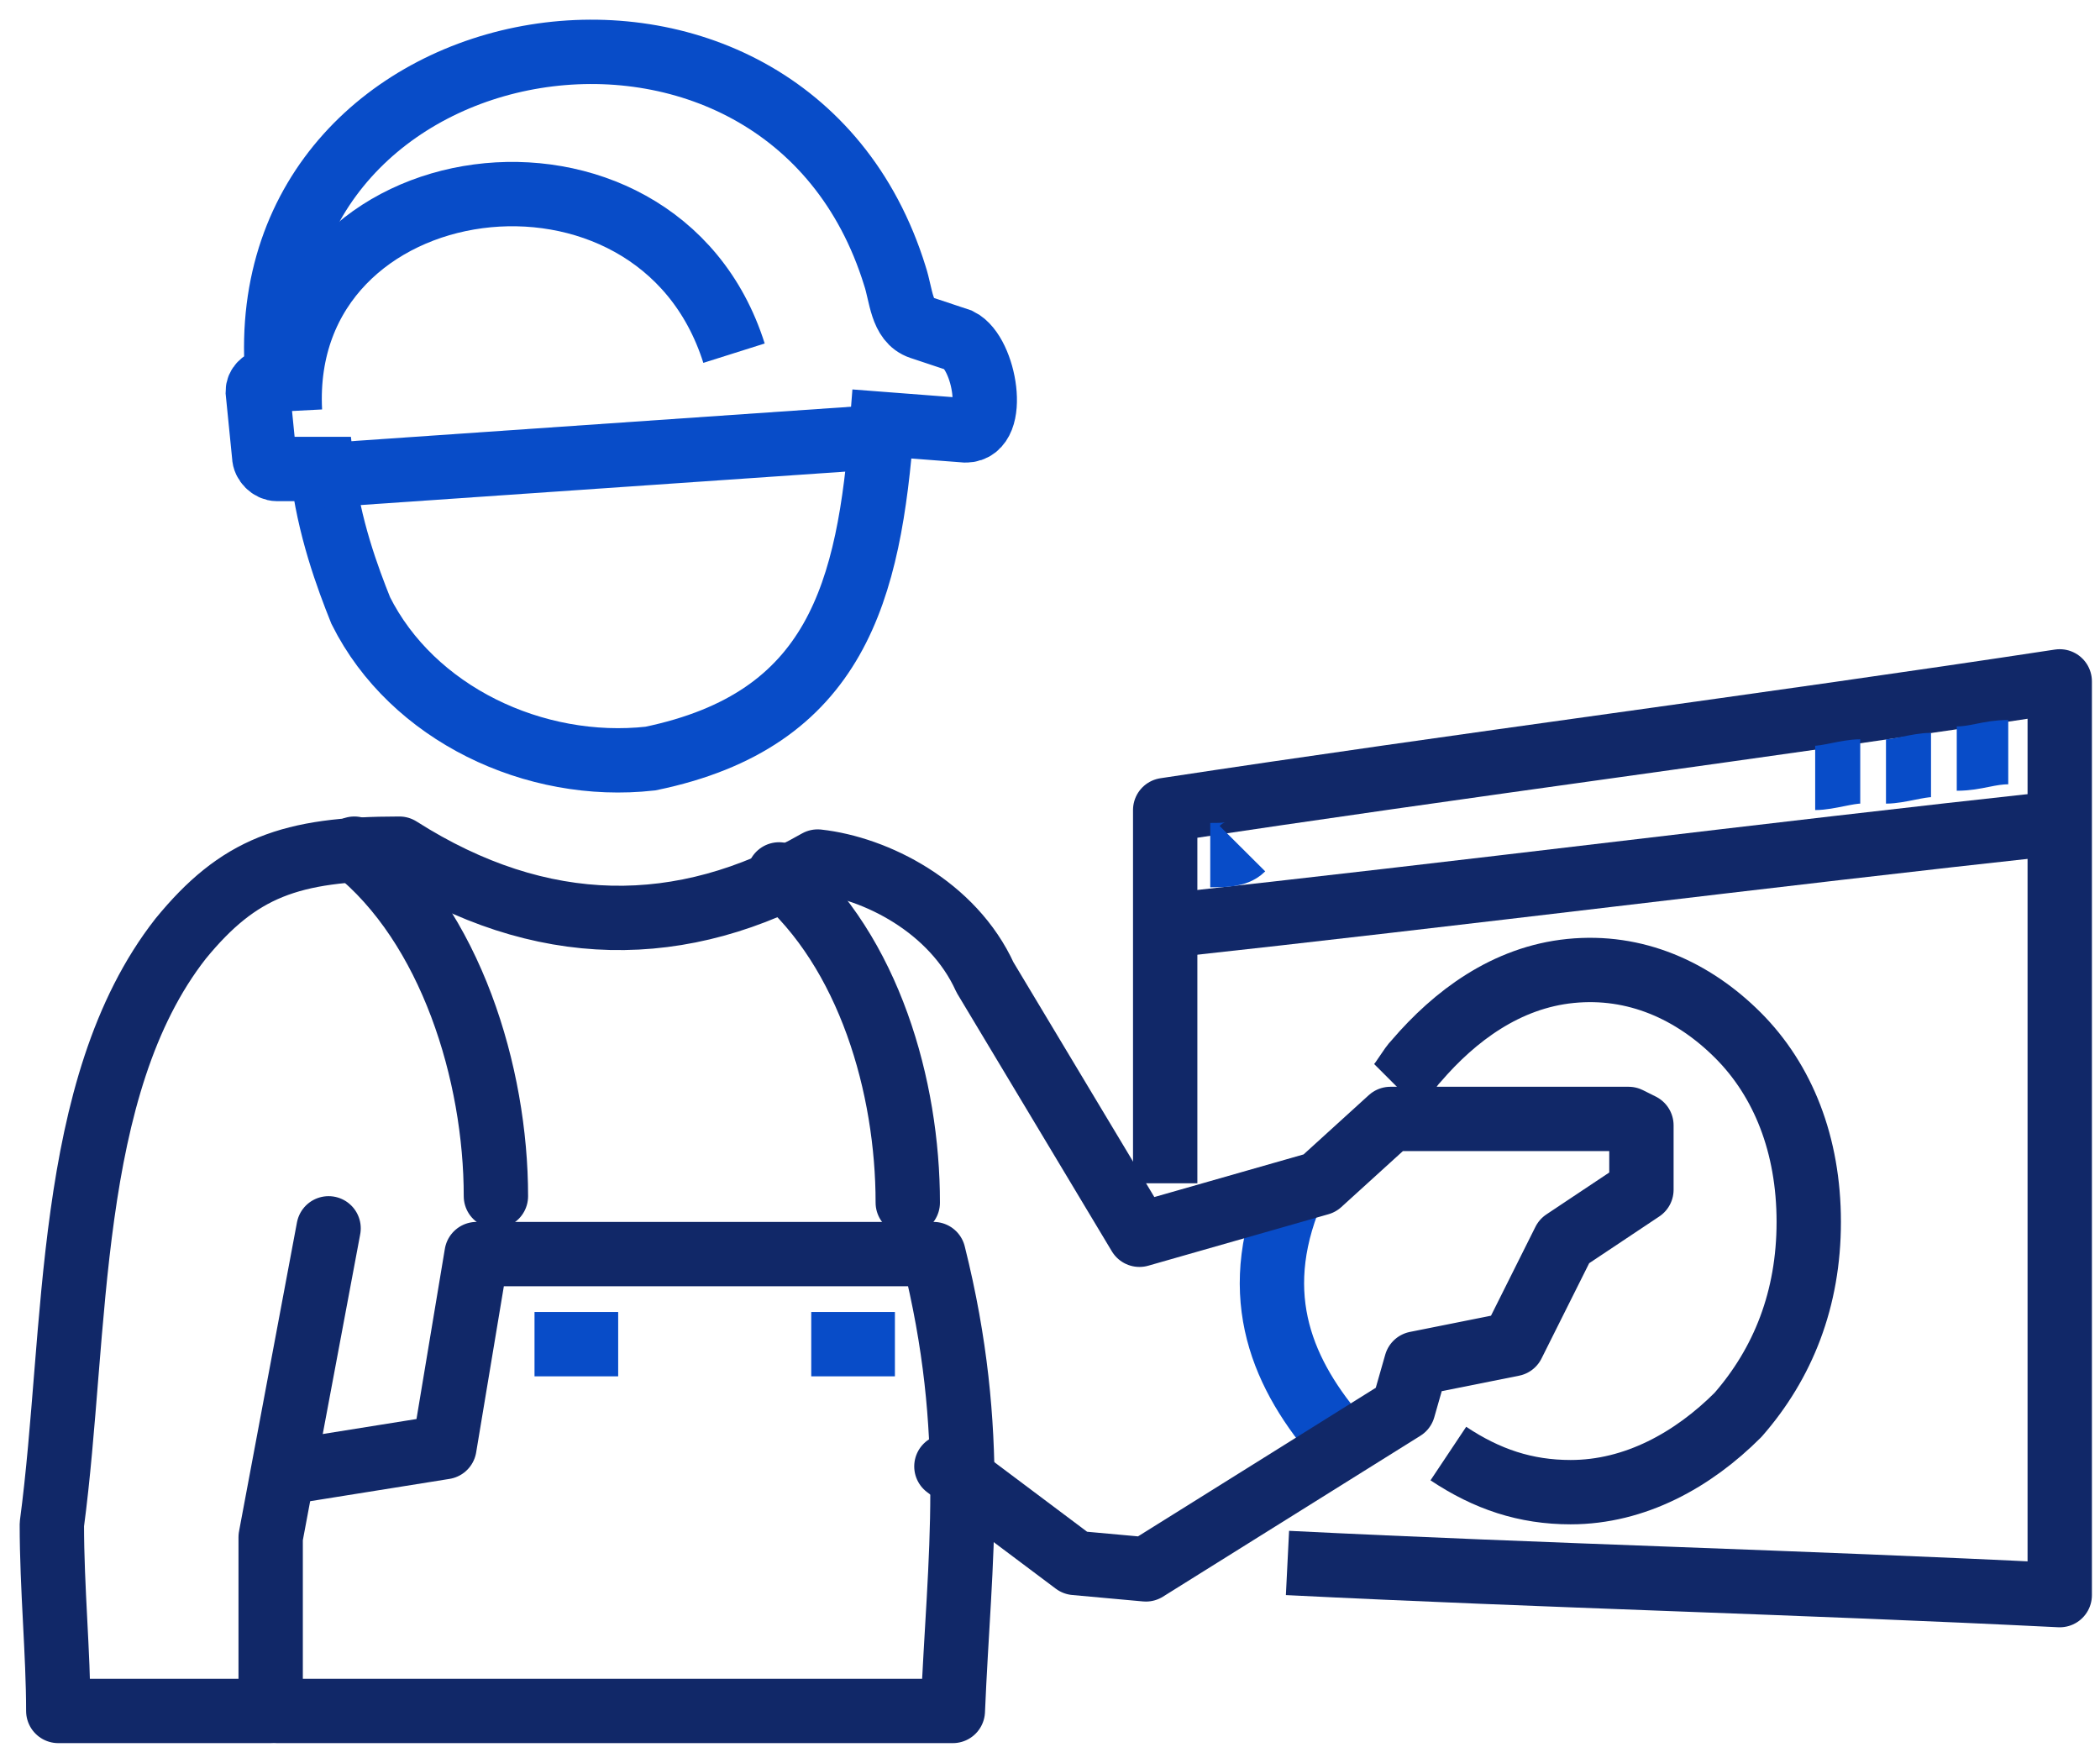 <svg width="81" height="68" viewBox="0 0 81 68" fill="none" xmlns="http://www.w3.org/2000/svg">
<path d="M49.66 46.39C48.17 50.362 49.66 53.34 51.894 55.823" stroke="#084CC8" stroke-width="2.482" stroke-miterlimit="10"/>
<path d="M30.05 33.73C33.525 36.709 35.014 41.922 35.014 46.39" stroke="#112868" stroke-width="2.482" stroke-miterlimit="10" stroke-linecap="round" stroke-linejoin="round"/>
<path d="M13.667 32.737C17.39 35.716 19.128 41.425 19.128 46.142" stroke="#112868" stroke-width="2.482" stroke-miterlimit="10" stroke-linecap="round" stroke-linejoin="round"/>
<path fill-rule="evenodd" clip-rule="evenodd" d="M37.248 16.603C38.489 16.603 37.993 13.624 37 13.127L35.511 12.631C34.766 12.383 34.766 11.39 34.518 10.645C30.298 -3.007 9.695 0.468 10.688 14.369C10.688 14.617 9.943 14.617 9.943 15.113L10.191 17.596C10.191 17.844 10.44 18.092 10.688 18.092H12.425C12.674 20.326 13.418 22.312 13.915 23.553C15.901 27.525 20.617 29.759 25.085 29.262C32.284 27.773 33.525 22.808 34.021 16.355L37.248 16.603Z" stroke="#084CC8" stroke-width="2.482" stroke-miterlimit="10"/>
<path d="M12.425 18.34L34.021 16.851" stroke="#084CC8" stroke-width="2.482" stroke-miterlimit="10"/>
<path d="M28.312 13.624C25.333 4.191 10.688 6.177 11.184 15.858" stroke="#084CC8" stroke-width="2.482" stroke-miterlimit="10"/>
<path d="M20.617 51.851H23.844" stroke="#084CC8" stroke-width="2.482" stroke-miterlimit="10"/>
<path d="M12.674 47.383L10.44 59.298V66H2.248C2.248 63.766 2 61.283 2 58.801C2.993 51.354 2.496 41.922 6.965 36.212C9.199 33.482 11.184 32.737 15.404 32.737C20.865 36.212 26.326 36.212 31.539 33.234C33.773 33.482 36.752 34.971 37.993 37.702L43.95 47.631L50.901 45.645L53.631 43.163H62.816L63.312 43.411V45.893L60.334 47.879L58.348 51.851L54.624 52.596L54.128 54.333L44.199 60.539L41.468 60.291L36.504 56.567" stroke="#112868" stroke-width="2.482" stroke-miterlimit="10" stroke-linecap="round" stroke-linejoin="round"/>
<path d="M10.688 66H36.752C37 60.043 37.745 55.326 36.007 48.376H18.383L17.142 55.823L10.936 56.816" stroke="#112868" stroke-width="2.482" stroke-miterlimit="10" stroke-linecap="round" stroke-linejoin="round"/>
<path d="M31.291 51.851H34.518" stroke="#084CC8" stroke-width="2.482" stroke-miterlimit="10"/>
<path d="M44.943 45.645C44.943 40.929 44.943 35.965 44.943 31.248C56.362 29.511 68.028 28.021 79.447 26.284C79.447 37.95 79.447 49.865 79.447 61.532C69.518 61.036 59.589 60.787 49.66 60.291" stroke="#112868" stroke-width="2.482" stroke-miterlimit="10" stroke-linejoin="round"/>
<path d="M44.943 35.716C56.362 34.475 68.028 32.986 79.447 31.745" stroke="#112868" stroke-width="2.482" stroke-miterlimit="10" stroke-linejoin="round"/>
<path d="M46.681 32.986C47.177 32.986 47.674 32.986 47.922 32.737" stroke="#084CC8" stroke-width="2.482" stroke-miterlimit="10"/>
<path d="M70.014 30.007C70.511 30.007 71.255 29.759 71.752 29.759" stroke="#084CC8" stroke-width="2.482" stroke-miterlimit="10"/>
<path d="M72.745 29.759C73.241 29.759 73.986 29.511 74.482 29.511" stroke="#084CC8" stroke-width="2.482" stroke-miterlimit="10"/>
<path d="M75.475 29.262C76.22 29.262 76.716 29.014 77.461 29.014" stroke="#084CC8" stroke-width="2.482" stroke-miterlimit="10"/>
<path d="M53.88 41.922C54.128 41.674 54.376 41.177 54.624 40.929C56.114 39.191 58.099 37.702 60.582 37.454C63.064 37.206 65.298 38.198 67.036 39.936C68.773 41.674 69.766 44.156 69.766 47.135C69.766 50.113 68.773 52.596 67.036 54.581C65.298 56.319 63.064 57.56 60.582 57.56C58.844 57.56 57.355 57.064 55.865 56.071" stroke="#112868" stroke-width="2.482" stroke-miterlimit="10" stroke-linejoin="round"/>
</svg>

